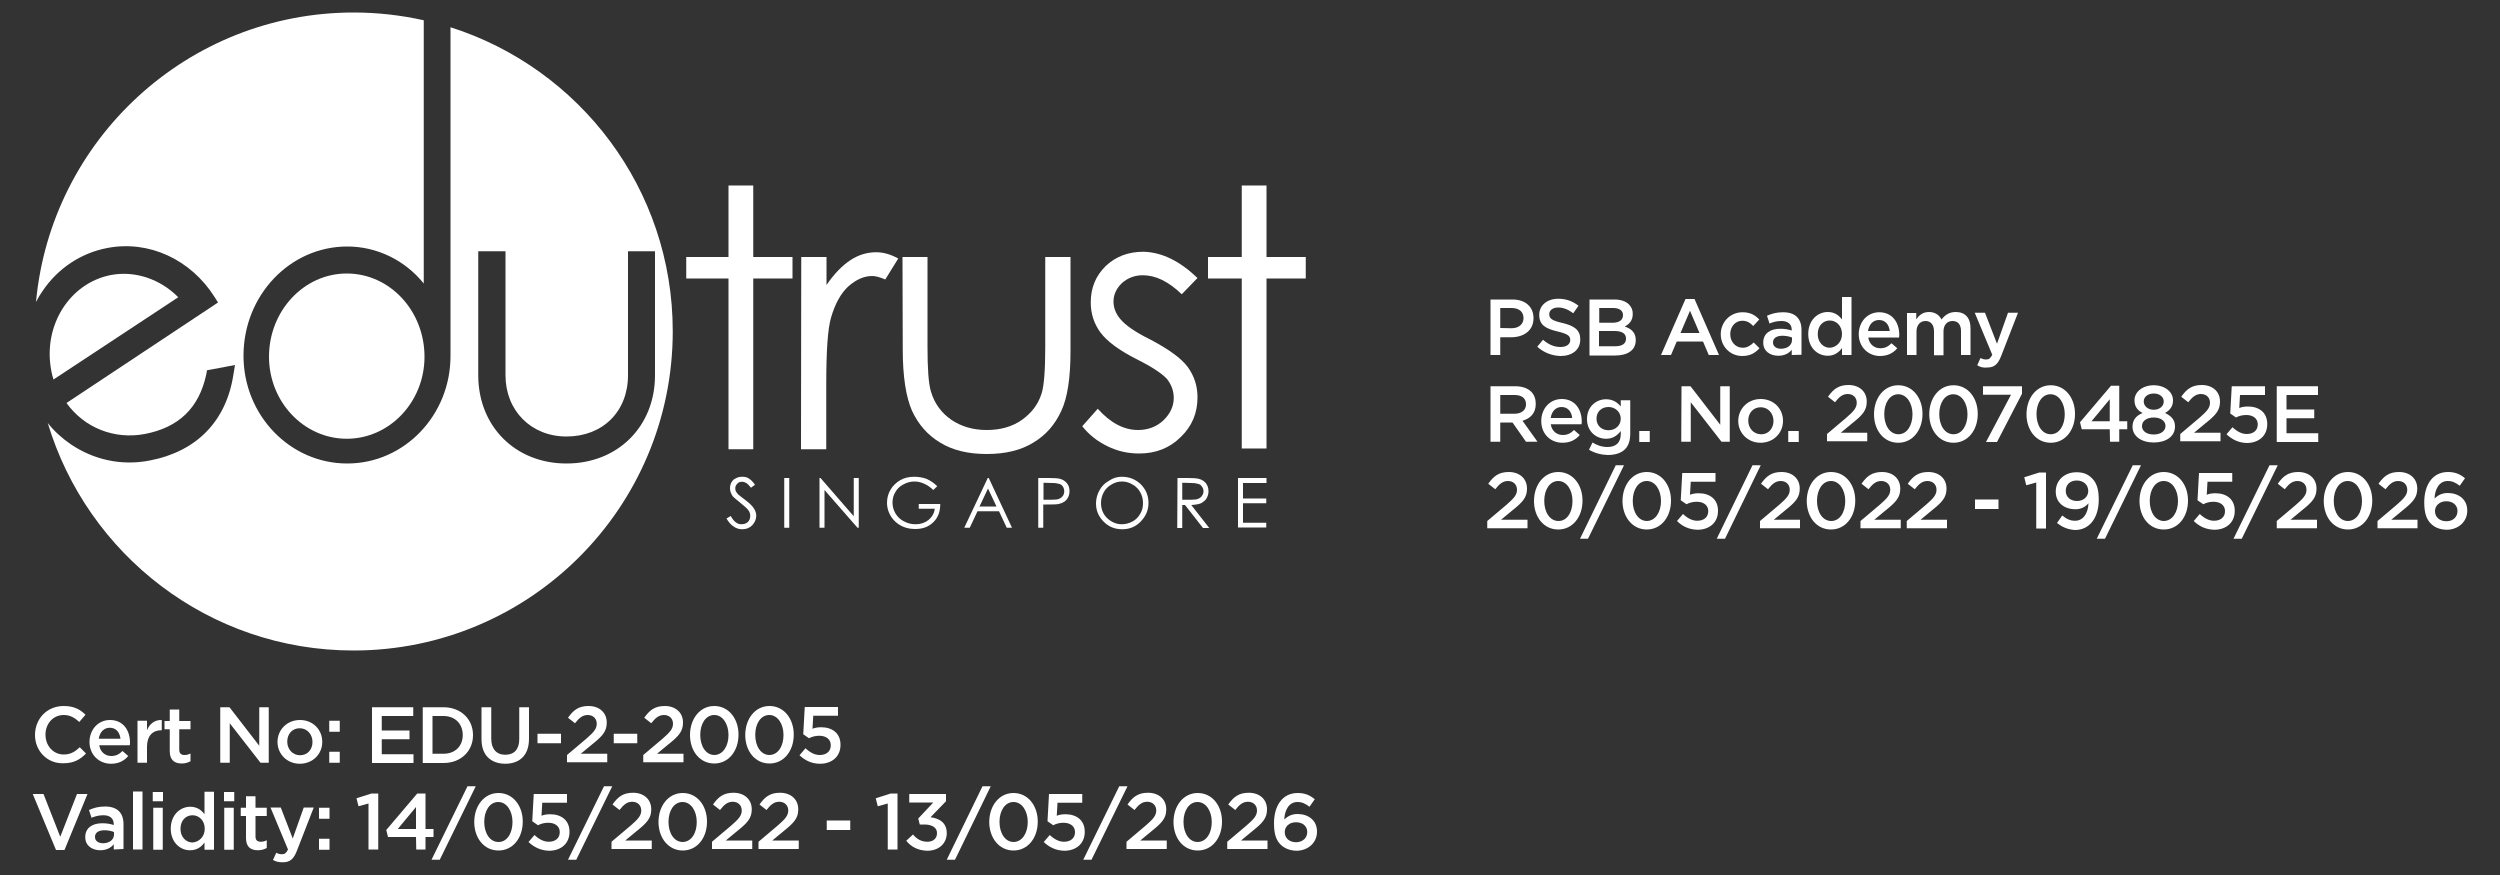 <?xml version="1.0" encoding="utf-8"?>
<!-- Generator: Adobe Illustrator 26.2.1, SVG Export Plug-In . SVG Version: 6.00 Build 0)  -->
<svg version="1.1" id="Layer_1" xmlns="http://www.w3.org/2000/svg" xmlns:xlink="http://www.w3.org/1999/xlink" x="0px" y="0px"
	 viewBox="0 0 1000 350" style="enable-background:new 0 0 1000 350;" xml:space="preserve">
<rect x="0" y="0" width="1000" height="350" fill="#333333" stroke="none"/>
<style type="text/css">
	.st0{fill:#FFFFFF;}
</style>
<g id="Editable_00000104667133349592892630000008837209354001739189_">
	<g>
		<g>
			<g>
				<g>
					<path class="st0" d="M291.4,74.2h9.9v28.6H317v8.6h-15.7v68.3h-9.9v-68.3h-16.9v-8.6h16.9L291.4,74.2L291.4,74.2z"/>
				</g>
				<g>
					<path class="st0" d="M320.5,102.8h10.1V114c3-4.4,6.2-7.7,9.5-9.9c3.3-2.2,6.8-3.2,10.4-3.2c2.8,0,5.7,0.8,8.8,2.5l-5.2,8.4
						c-2.1-0.9-3.8-1.4-5.2-1.4c-3.3,0-6.4,1.4-9.5,4.1c-3,2.7-5.4,7-7,12.6c-1.3,4.4-1.9,13.3-1.9,26.6v26h-10.1L320.5,102.8
						L320.5,102.8z"/>
				</g>
				<g>
					<path class="st0" d="M361,102.8h10v35.9c0,8.7,0.4,14.8,1.4,18c1.4,4.7,4.1,8.4,8.1,11.2c4,2.7,8.7,4.1,14.2,4.1
						c5.5,0,10.1-1.3,14-4c3.8-2.7,6.5-6.1,7.9-10.5c1-3,1.5-9.3,1.5-18.8v-35.9h10.1v37.7c0,10.6-1.2,18.6-3.7,23.9
						c-2.5,5.4-6.1,9.6-11.1,12.6c-5,3.1-11.2,4.6-18.7,4.6c-7.5,0-13.7-1.5-18.7-4.6c-5-3-8.7-7.3-11.2-12.7
						c-2.4-5.5-3.7-13.6-3.7-24.5L361,102.8L361,102.8z"/>
				</g>
				<g>
					<path class="st0" d="M479,111.2l-6.3,6.5c-5.3-5.1-10.4-7.6-15.6-7.6c-3.1,0-5.9,1-8.3,3.1c-2.2,2.1-3.4,4.6-3.4,7.4
						c0,2.5,0.9,4.9,2.8,7.1c1.9,2.3,5.8,5.1,11.9,8.1c7.4,3.9,12.4,7.5,15,11c2.6,3.6,3.9,7.6,3.9,12.1c0,6.3-2.2,11.6-6.7,15.9
						c-4.4,4.4-10,6.6-16.6,6.6c-4.5,0-8.6-0.9-12.7-2.9c-4.1-2-7.4-4.6-10.1-8l6.2-7c5.1,5.7,10.5,8.5,16.1,8.5
						c4,0,7.4-1.3,10.1-3.8c2.7-2.6,4.2-5.6,4.2-9c0-2.8-0.9-5.3-2.7-7.6c-1.9-2.1-6-4.9-12.5-8.1c-7-3.6-11.6-7.1-14.2-10.6
						c-2.5-3.5-3.8-7.4-3.8-11.9c0-5.9,2-10.7,6-14.6c4-3.8,9-5.7,15.1-5.7C464.7,100.9,471.8,104.3,479,111.2z"/>
				</g>
				<g>
					<path class="st0" d="M496.7,74.2h9.9v28.6l15.7,0v8.6h-15.7v68h-9.9v-68h-13.5v-8.6h13.5V74.2z"/>
				</g>
			</g>
			<path class="st0" d="M138.9,185.4c-22.9,0-41.5-19.3-41.5-43.1c0-24.2,18.6-43.7,41.5-43.7c11.9,0,23.1,5.5,30.6,14.8V8.1
				c-9-2-18.4-3.1-28-3.1C75,5,20.4,55.9,14.4,120.8c0.8-1.6,1.7-3.1,2.7-4.5c6.1-9,15.3-15.1,25.8-17.1c16.6-3.2,33.4,4.5,43,19.7
				l1.3,2.1l-2.1,1.4l-58.5,38.8c7.1,9.9,19.1,14.7,31.3,12.4c13.6-2.6,21.7-10.4,24.6-23.8l0.3-1.7l1.7-0.3l5.8-1.1l3.7-0.7
				l-0.6,3.6c-2.8,18.8-14.7,31-33.5,34.6c-11.1,2.2-22.3-0.2-31.6-6.5c-3.5-2.4-6.6-5.2-9.2-8.5c15.8,52.6,64.5,91,122.3,91
				c70.5,0,127.7-57.1,127.7-127.7c0-57-37.3-105.2-88.9-121.6v131.3C180.3,166.1,161.7,185.4,138.9,185.4z M191.3,103.1v-2.6h2.7
				h5.6h2.6v2.6v47c0,14.2,10.3,24.5,24.4,24.5c14.5,0,24.6-10,24.6-24.5v-47v-2.6h2.6h5.6h2.6v2.6v47c0,20.5-14.9,35.3-35.4,35.3
				c-20.5,0-35.3-14.9-35.3-35.3L191.3,103.1L191.3,103.1z"/>
			<path class="st0" d="M44.4,110c-16.6,3.2-27.3,20.3-23.9,38.2c0.2,1.2,0.5,2.4,0.9,3.6l49.9-32.9C64.1,111.6,54,108.2,44.4,110z"
				/>
			<path class="st0" d="M138.7,109.4c-17.1,0-31.1,14.9-31.1,33.3c0,18.1,14,32.8,31.1,32.8c17.1,0,31.1-14.7,31.1-32.8
				C169.8,124.3,155.9,109.4,138.7,109.4z"/>
		</g>
		<g>
			<g>
				<path class="st0" d="M290.6,207.4l1.7-1c1.2,2.2,2.6,3.3,4.2,3.3c0.6,0,1.3-0.1,1.9-0.4c0.6-0.3,1.1-0.8,1.3-1.3
					c0.3-0.5,0.4-1.1,0.4-1.7c0-0.7-0.2-1.3-0.6-2c-0.6-0.9-1.8-1.9-3.4-3.2c-1.6-1.3-2.7-2.2-3.1-2.7c-0.6-1-1-1.9-1-3.1
					c0-0.9,0.2-1.7,0.6-2.4c0.4-0.7,1-1.3,1.8-1.6c0.7-0.4,1.5-0.6,2.4-0.6c0.9,0,1.8,0.1,2.6,0.6c0.8,0.5,1.7,1.3,2.6,2.6l-1.6,1.2
					c-0.8-1-1.4-1.6-1.9-1.9c-0.5-0.3-1.1-0.5-1.7-0.5c-0.8,0-1.4,0.2-1.9,0.8c-0.5,0.5-0.8,1.1-0.8,1.8c0,0.5,0.1,0.9,0.3,1.3
					c0.2,0.4,0.5,0.8,1,1.3c0.3,0.2,1.1,0.9,2.6,2c1.7,1.3,2.9,2.4,3.5,3.4c0.7,1,1,2,1,3c0,1.4-0.6,2.7-1.6,3.8
					c-1.1,1.1-2.4,1.6-4,1.6c-1.2,0-2.3-0.3-3.3-1C292.4,210,291.5,208.9,290.6,207.4z"/>
				<path class="st0" d="M313.7,191.2h2v19.9h-2V191.2z"/>
				<path class="st0" d="M327.8,211.1v-19.9h0.4l13.3,15.3v-15.3h2v19.9H343L329.8,196v15.1L327.8,211.1L327.8,211.1z"/>
				<path class="st0" d="M374.9,194.5l-1.6,1.5c-1.1-1.1-2.3-1.9-3.6-2.5c-1.3-0.6-2.6-0.9-3.9-0.9c-1.6,0-3.1,0.4-4.5,1.2
					c-1.4,0.7-2.5,1.8-3.2,3.1c-0.8,1.3-1.1,2.7-1.1,4.2c0,1.5,0.4,2.9,1.2,4.3c0.8,1.3,1.9,2.4,3.3,3.1c1.5,0.8,3,1.2,4.7,1.2
					c2.1,0,3.8-0.6,5.2-1.7c1.4-1.2,2.3-2.7,2.5-4.5h-6.4v-1.9h8.6c0,3.1-0.9,5.5-2.8,7.3c-1.8,1.8-4.2,2.7-7.2,2.7
					c-3.7,0-6.6-1.3-8.8-3.8c-1.6-1.9-2.5-4.2-2.5-6.7c0-1.9,0.5-3.7,1.4-5.2c0.9-1.6,2.3-2.9,4-3.9c1.6-0.9,3.5-1.3,5.5-1.3
					c1.7,0,3.3,0.3,4.8,0.8C372.1,192.2,373.5,193.1,374.9,194.5z"/>
				<path class="st0" d="M395.5,191.2l9.3,19.9h-2.1l-3.1-6.6h-8.6l-3.1,6.6h-2.2l9.4-19.9H395.5z M395.2,195.4l-3.4,7.2h6.8
					L395.2,195.4z"/>
				<path class="st0" d="M415.4,191.2h3.9c2.3,0,3.8,0.1,4.6,0.3c1.2,0.3,2.1,0.9,2.8,1.7c0.8,0.9,1.1,2,1.1,3.3
					c0,1.3-0.4,2.4-1.1,3.3c-0.7,0.8-1.6,1.4-2.9,1.7c-0.9,0.3-2.6,0.3-5.1,0.3h-1.4v9.3h-2V191.2z M417.4,193.1v6.8l3.3,0
					c1.4,0,2.4-0.1,3-0.4c0.7-0.3,1.1-0.7,1.5-1.2c0.3-0.5,0.5-1.2,0.5-1.8c0-0.6-0.2-1.3-0.5-1.8c-0.4-0.6-0.9-1-1.4-1.1
					c-0.6-0.2-1.5-0.4-2.9-0.4L417.4,193.1L417.4,193.1z"/>
				<path class="st0" d="M448.7,190.7c3,0,5.5,1,7.6,3c2,2,3.1,4.5,3.1,7.5c0,2.9-1.1,5.3-3.1,7.4c-2,2.1-4.5,3.1-7.4,3.1
					c-3,0-5.4-1-7.4-3c-2.1-2.1-3.1-4.5-3.1-7.3c0-1.9,0.5-3.7,1.4-5.3c0.9-1.6,2.1-2.9,3.8-3.8
					C445.2,191.2,446.9,190.7,448.7,190.7z M448.8,192.6c-1.5,0-2.9,0.4-4.2,1.2c-1.3,0.7-2.4,1.8-3.1,3.1c-0.7,1.3-1.1,2.7-1.1,4.3
					c0,2.4,0.8,4.4,2.4,6c1.7,1.6,3.7,2.5,5.9,2.5c1.5,0,3-0.4,4.3-1.1c1.3-0.7,2.3-1.7,3.1-3.1c0.8-1.3,1.1-2.7,1.1-4.3
					c0-1.6-0.4-3.1-1.1-4.3c-0.7-1.3-1.8-2.4-3.1-3.1C451.7,193,450.3,192.6,448.8,192.6z"/>
				<path class="st0" d="M471,191.2h3.9c2.2,0,3.7,0.1,4.5,0.3c1.2,0.3,2.1,0.8,2.9,1.7c0.7,0.9,1.1,2,1.1,3.3c0,1.1-0.3,2-0.8,2.9
					c-0.5,0.8-1.3,1.4-2.2,1.9c-0.9,0.4-2.3,0.6-3.9,0.7l7.2,9.2h-2.5l-7.2-9.2h-1.1v9.2h-2L471,191.2L471,191.2z M472.9,193.1v6.8
					l3.5,0c1.3,0,2.3-0.1,2.9-0.4c0.7-0.3,1.2-0.7,1.5-1.2c0.4-0.5,0.6-1.2,0.6-1.8c0-0.7-0.2-1.3-0.6-1.8c-0.4-0.6-0.8-1-1.4-1.1
					c-0.6-0.2-1.5-0.4-2.9-0.4L472.9,193.1L472.9,193.1z"/>
				<path class="st0" d="M495.2,191.2h11.4v2h-9.4v6.2h9.3v1.9h-9.3v7.8h9.3v1.9h-11.3L495.2,191.2L495.2,191.2z"/>
			</g>
		</g>
	</g>
	<g>
		<path class="st0" d="M14,294L14,294c0-6.4,4.7-11.6,11.5-11.6c4.1,0,6.6,1.4,8.7,3.5l-2.5,2.9c-1.8-1.7-3.7-2.8-6.2-2.8
			c-4.3,0-7.3,3.5-7.3,7.8v0.1c0,4.4,3.1,7.9,7.3,7.9c2.7,0,4.5-1.1,6.4-2.9l2.5,2.5c-2.3,2.4-4.9,3.9-9,3.9
			C18.9,305.5,14,300.4,14,294z"/>
		<path class="st0" d="M35.8,296.8L35.8,296.8c0-4.9,3.4-8.8,8.2-8.8c5.3,0,8,4.2,8,9c0,0.3,0,0.7-0.1,1.1H39.7
			c0.4,2.7,2.4,4.3,4.8,4.3c1.9,0,3.2-0.7,4.5-2l2.3,2c-1.6,1.9-3.8,3.1-6.9,3.1C39.6,305.5,35.8,301.9,35.8,296.8z M48.2,295.5
			c-0.3-2.5-1.7-4.4-4.3-4.4c-2.4,0-4,1.8-4.4,4.4H48.2z"/>
		<path class="st0" d="M55,288.3h3.8v3.8c1-2.5,3-4.2,5.9-4.1v4.1h-0.2c-3.4,0-5.7,2.2-5.7,6.6v6.4H55C55,305.1,55,288.3,55,288.3z"
			/>
		<path class="st0" d="M67.9,300.5v-8.8h-2.1v-3.3h2.1v-4.6h3.8v4.6h4.5v3.3h-4.5v8.2c0,1.5,0.8,2.1,2.1,2.1c0.9,0,1.6-0.2,2.4-0.6
			v3.1c-1,0.5-2,0.9-3.5,0.9C69.9,305.4,67.9,304.1,67.9,300.5z"/>
		<path class="st0" d="M88.2,282.9h3.6l11.9,15.4v-15.4h3.8v22.2h-3.3l-12.3-15.8v15.8h-3.8V282.9z"/>
		<path class="st0" d="M111,296.8L111,296.8c0-4.9,3.8-8.8,9-8.8s8.9,3.9,8.9,8.7v0.1c0,4.8-3.8,8.7-9,8.7
			C114.8,305.5,111,301.6,111,296.8z M125,296.8L125,296.8c0-3-2.1-5.5-5.1-5.5c-3.1,0-5,2.4-5,5.3v0.1c0,2.9,2.1,5.4,5.1,5.4
			C123.1,302.1,125,299.7,125,296.8z"/>
		<path class="st0" d="M131.7,288.3h4.2v4.4h-4.2V288.3z M131.7,300.7h4.2v4.4h-4.2V300.7z"/>
		<path class="st0" d="M148.8,282.9h16.5v3.5h-12.6v5.8h11.1v3.5h-11.1v6h12.7v3.5h-16.6L148.8,282.9L148.8,282.9z"/>
		<path class="st0" d="M169.1,282.9h8.3c7,0,11.8,4.8,11.8,11.1v0.1c0,6.3-4.8,11.1-11.8,11.1h-8.3V282.9z M177.4,301.5
			c4.7,0,7.7-3.1,7.7-7.5V294c0-4.4-3-7.6-7.7-7.6H173v15.1H177.4z"/>
		<path class="st0" d="M192.6,295.7v-12.8h3.9v12.6c0,4.1,2.1,6.4,5.6,6.4c3.5,0,5.6-2.1,5.6-6.2v-12.8h3.9v12.6
			c0,6.6-3.7,10-9.6,10C196.3,305.4,192.6,302.1,192.6,295.7z"/>
		<path class="st0" d="M215,293.5h9.4v3.8H215V293.5z"/>
		<path class="st0" d="M226.8,302l7.7-6.5c3-2.6,4.2-4,4.2-6c0-2.2-1.6-3.5-3.6-3.5s-3.4,1.1-5.1,3.3l-2.8-2.2
			c2.1-3,4.2-4.7,8.2-4.7c4.4,0,7.3,2.7,7.3,6.6v0.1c0,3.5-1.8,5.4-5.8,8.6l-4.6,3.8h10.6v3.4h-16.1L226.8,302L226.8,302z"/>
		<path class="st0" d="M245.5,293.5h9.4v3.8h-9.4V293.5z"/>
		<path class="st0" d="M257.3,302l7.7-6.5c3-2.6,4.2-4,4.2-6c0-2.2-1.6-3.5-3.6-3.5s-3.4,1.1-5.1,3.3l-2.8-2.2
			c2.1-3,4.2-4.7,8.2-4.7c4.4,0,7.3,2.7,7.3,6.6v0.1c0,3.5-1.8,5.4-5.8,8.6l-4.6,3.8h10.6v3.4h-16.1L257.3,302L257.3,302z"/>
		<path class="st0" d="M276,294L276,294c0-6.4,3.9-11.6,9.7-11.6c5.8,0,9.7,5.1,9.7,11.4v0.1c0,6.4-3.9,11.5-9.7,11.5
			S276,300.4,276,294z M291.4,294L291.4,294c0-4.4-2.3-8-5.7-8c-3.4,0-5.6,3.5-5.6,7.9v0.1c0,4.4,2.2,8,5.7,8
			C289.2,301.9,291.4,298.4,291.4,294z"/>
		<path class="st0" d="M298.1,294L298.1,294c0-6.4,3.9-11.6,9.7-11.6c5.8,0,9.7,5.1,9.7,11.4v0.1c0,6.4-3.9,11.5-9.7,11.5
			S298.1,300.4,298.1,294z M313.4,294L313.4,294c0-4.4-2.3-8-5.7-8c-3.4,0-5.6,3.5-5.6,7.9v0.1c0,4.4,2.2,8,5.7,8
			C311.3,301.9,313.4,298.4,313.4,294z"/>
		<path class="st0" d="M319.8,302.1l2.4-2.8c1.8,1.7,3.7,2.7,5.7,2.7c2.7,0,4.4-1.5,4.4-3.8V298c0-2.3-1.9-3.7-4.6-3.7
			c-1.6,0-3,0.4-4.1,1l-2.3-1.6l0.6-10.9h13.3v3.5h-9.9l-0.3,5.2c1-0.4,2-0.6,3.5-0.6c4.3,0,7.7,2.3,7.7,7v0.1
			c0,4.5-3.3,7.5-8.2,7.5C324.6,305.5,321.9,304.1,319.8,302.1z"/>
		<path class="st0" d="M13.1,317.6h4.3l6.7,17.1l6.7-17.1H35L25.8,340h-3.4L13.1,317.6z"/>
		<path class="st0" d="M45.5,339.8v-2.1c-1.1,1.4-2.9,2.4-5.4,2.4c-3.2,0-6-1.8-6-5.2v-0.1c0-3.7,2.9-5.5,6.8-5.5
			c2,0,3.3,0.3,4.6,0.7v-0.3c0-2.3-1.5-3.6-4.1-3.6c-1.9,0-3.3,0.4-4.8,1l-1-3.1c1.8-0.8,3.7-1.4,6.4-1.4c5,0,7.4,2.6,7.4,7.1v9.9
			L45.5,339.8L45.5,339.8z M45.6,332.8c-1-0.4-2.4-0.7-3.8-0.7c-2.4,0-3.8,1-3.8,2.6v0.1c0,1.6,1.4,2.5,3.2,2.5
			c2.5,0,4.4-1.4,4.4-3.5C45.6,333.8,45.6,332.8,45.6,332.8z"/>
		<path class="st0" d="M53.1,316.6H57v23.2h-3.8V316.6z"/>
		<path class="st0" d="M61.1,316.8h4.1v3.7h-4.1C61.1,320.5,61.1,316.8,61.1,316.8z M61.3,323.1h3.8v16.8h-3.8V323.1z"/>
		<path class="st0" d="M68.3,331.5L68.3,331.5c0-5.6,3.8-8.8,7.8-8.8c2.8,0,4.5,1.4,5.7,3v-9h3.8v23.2h-3.8V337
			c-1.2,1.7-3,3.1-5.7,3.1C72.2,340.2,68.3,337,68.3,331.5z M81.9,331.5L81.9,331.5c0-3.3-2.3-5.4-4.9-5.4c-2.6,0-4.8,2-4.8,5.4v0.1
			c0,3.2,2.2,5.4,4.8,5.4C79.6,336.8,81.9,334.7,81.9,331.5z"/>
		<path class="st0" d="M89.6,316.8h4.1v3.7h-4.1V316.8z M89.7,323.1h3.8v16.8h-3.8V323.1z"/>
		<path class="st0" d="M98.4,335.2v-8.8h-2.1v-3.3h2.1v-4.6h3.8v4.6h4.5v3.3h-4.5v8.2c0,1.5,0.8,2.1,2.1,2.1c0.9,0,1.6-0.2,2.4-0.6
			v3.1c-1,0.5-2,0.9-3.5,0.9C100.4,340.1,98.4,338.9,98.4,335.2z"/>
		<path class="st0" d="M109.2,344l1.3-2.9c0.7,0.4,1.5,0.6,2.3,0.6c1.1,0,1.7-0.5,2.4-1.9l-7-16.8h4.1l4.8,12.4l4.4-12.4h4
			l-6.7,17.2c-1.3,3.4-2.8,4.7-5.5,4.7C111.5,345,110.3,344.6,109.2,344z"/>
		<path class="st0" d="M127.6,323.1h4.2v4.4h-4.2V323.1z M127.6,335.5h4.2v4.4h-4.2V335.5z"/>
		<path class="st0" d="M147.4,321.4l-4,1.1l-0.8-3.2l6-1.9h2.7v22.4h-3.9V321.4z"/>
		<path class="st0" d="M166.4,334.8h-11.2l-0.7-2.8l12.4-14.6h3.3v14.2h3.2v3.2h-3.2v5h-3.7L166.4,334.8L166.4,334.8z M166.4,331.6
			v-8.8l-7.3,8.8H166.4z"/>
		<path class="st0" d="M187,314.5h3.3l-14.4,29.4h-3.3L187,314.5z"/>
		<path class="st0" d="M189.7,328.8L189.7,328.8c0-6.4,3.9-11.6,9.7-11.6c5.8,0,9.7,5.1,9.7,11.4v0.1c0,6.4-3.9,11.5-9.7,11.5
			C193.5,340.2,189.7,335.1,189.7,328.8z M205,328.8L205,328.8c0-4.4-2.3-8-5.7-8c-3.4,0-5.6,3.5-5.6,7.9v0.1c0,4.4,2.2,8,5.7,8
			S205,333.2,205,328.8z"/>
		<path class="st0" d="M211.4,336.8l2.4-2.8c1.8,1.7,3.7,2.7,5.7,2.7c2.7,0,4.4-1.5,4.4-3.8v-0.1c0-2.3-1.9-3.7-4.6-3.7
			c-1.6,0-3,0.4-4.1,1l-2.3-1.6l0.6-10.9h13.3v3.5h-9.9l-0.3,5.2c1-0.4,2-0.6,3.5-0.6c4.3,0,7.7,2.3,7.7,7v0.1
			c0,4.5-3.3,7.5-8.2,7.5C216.2,340.2,213.5,338.8,211.4,336.8z"/>
		<path class="st0" d="M241.6,314.5h3.3l-14.4,29.4h-3.3L241.6,314.5z"/>
		<path class="st0" d="M244.6,336.7l7.7-6.5c3-2.6,4.2-4,4.2-6c0-2.2-1.6-3.5-3.6-3.5s-3.4,1.1-5.1,3.3l-2.8-2.2
			c2.1-3,4.2-4.7,8.2-4.7c4.4,0,7.3,2.7,7.3,6.6v0.1c0,3.5-1.8,5.4-5.8,8.6l-4.6,3.8h10.6v3.4h-16.1L244.6,336.7L244.6,336.7z"/>
		<path class="st0" d="M263.4,328.8L263.4,328.8c0-6.4,3.9-11.6,9.7-11.6c5.8,0,9.7,5.1,9.7,11.4v0.1c0,6.4-3.9,11.5-9.7,11.5
			S263.4,335.1,263.4,328.8z M278.7,328.8L278.7,328.8c0-4.4-2.3-8-5.7-8c-3.4,0-5.6,3.5-5.6,7.9v0.1c0,4.4,2.2,8,5.7,8
			C276.6,336.7,278.7,333.2,278.7,328.8z"/>
		<path class="st0" d="M284.8,336.7l7.7-6.5c3-2.6,4.2-4,4.2-6c0-2.2-1.6-3.5-3.6-3.5s-3.4,1.1-5.1,3.3l-2.8-2.2
			c2.1-3,4.2-4.7,8.2-4.7c4.4,0,7.3,2.7,7.3,6.6v0.1c0,3.5-1.8,5.4-5.8,8.6l-4.6,3.8h10.6v3.4h-16.1L284.8,336.7L284.8,336.7z"/>
		<path class="st0" d="M303.4,336.7l7.7-6.5c3-2.6,4.2-4,4.2-6c0-2.2-1.6-3.5-3.6-3.5s-3.4,1.1-5.1,3.3l-2.8-2.2
			c2.1-3,4.2-4.7,8.2-4.7c4.4,0,7.3,2.7,7.3,6.6v0.1c0,3.5-1.8,5.4-5.8,8.6l-4.6,3.8h10.6v3.4h-16.1L303.4,336.7L303.4,336.7z"/>
		<path class="st0" d="M330.7,328.2h9.4v3.8h-9.4V328.2z"/>
		<path class="st0" d="M355.1,321.4l-4,1.1l-0.8-3.2l6-1.9h2.7v22.4h-3.9V321.4z"/>
		<path class="st0" d="M362.5,336.3l2.7-2.5c1.6,1.9,3.4,2.9,5.8,2.9c2.2,0,3.8-1.3,3.8-3.4v-0.1c0-2.2-2-3.4-5.1-3.4h-1.8l-0.6-2.4
			l6-6.4h-9.6v-3.4h14.7v2.9l-6.2,6.4c3.4,0.4,6.5,2.1,6.5,6.3v0.1c0,4.1-3.2,7-7.8,7C367.1,340.2,364.3,338.6,362.5,336.3z"/>
		<path class="st0" d="M393,314.5h3.3L382,343.9h-3.3L393,314.5z"/>
		<path class="st0" d="M395.7,328.8L395.7,328.8c0-6.4,3.9-11.6,9.7-11.6c5.8,0,9.7,5.1,9.7,11.4v0.1c0,6.4-3.9,11.5-9.7,11.5
			S395.7,335.1,395.7,328.8z M411.1,328.8L411.1,328.8c0-4.4-2.3-8-5.7-8c-3.4,0-5.6,3.5-5.6,7.9v0.1c0,4.4,2.2,8,5.7,8
			C408.9,336.7,411.1,333.2,411.1,328.8z"/>
		<path class="st0" d="M417.5,336.8l2.4-2.8c1.8,1.7,3.7,2.7,5.7,2.7c2.7,0,4.4-1.5,4.4-3.8v-0.1c0-2.3-1.9-3.7-4.6-3.7
			c-1.6,0-3,0.4-4.1,1l-2.3-1.6l0.6-10.9h13.3v3.5H423l-0.3,5.2c1-0.4,2-0.6,3.5-0.6c4.3,0,7.7,2.3,7.7,7v0.1c0,4.5-3.3,7.5-8.2,7.5
			C422.2,340.2,419.6,338.8,417.5,336.8z"/>
		<path class="st0" d="M447.7,314.5h3.3l-14.4,29.4h-3.3L447.7,314.5z"/>
		<path class="st0" d="M450.6,336.7l7.7-6.5c3-2.6,4.2-4,4.2-6c0-2.2-1.6-3.5-3.6-3.5s-3.4,1.1-5.1,3.3l-2.8-2.2
			c2.1-3,4.2-4.7,8.2-4.7c4.4,0,7.3,2.7,7.3,6.6v0.1c0,3.5-1.8,5.4-5.8,8.6l-4.6,3.8h10.6v3.4h-16.1L450.6,336.7L450.6,336.7z"/>
		<path class="st0" d="M469.4,328.8L469.4,328.8c0-6.4,3.9-11.6,9.7-11.6c5.8,0,9.7,5.1,9.7,11.4v0.1c0,6.4-3.9,11.5-9.7,11.5
			C473.2,340.2,469.4,335.1,469.4,328.8z M484.7,328.8L484.7,328.8c0-4.4-2.3-8-5.7-8c-3.4,0-5.6,3.5-5.6,7.9v0.1c0,4.4,2.2,8,5.7,8
			C482.6,336.7,484.7,333.2,484.7,328.8z"/>
		<path class="st0" d="M490.9,336.7l7.7-6.5c3-2.6,4.2-4,4.2-6c0-2.2-1.6-3.5-3.6-3.5s-3.4,1.1-5.1,3.3l-2.8-2.2
			c2.1-3,4.2-4.7,8.2-4.7c4.4,0,7.3,2.7,7.3,6.6v0.1c0,3.5-1.8,5.4-5.8,8.6l-4.6,3.8h10.6v3.4h-16.1V336.7z"/>
		<path class="st0" d="M512.3,337.9c-1.7-1.7-2.7-4-2.7-8.5v-0.1c0-6.8,3.2-12.1,9.5-12.1c2.9,0,4.9,0.9,6.8,2.5l-2.1,3
			c-1.6-1.2-2.9-1.9-4.8-1.9c-3.3,0-5.1,3-5.3,7c1.2-1.1,2.7-2.2,5.3-2.2c4.3,0,7.8,2.5,7.8,7v0.1c0,4.4-3.6,7.6-8.3,7.6
			C515.8,340.2,513.8,339.3,512.3,337.9z M522.9,332.8L522.9,332.8c0-2.3-1.8-3.9-4.5-3.9c-2.8,0-4.5,1.8-4.5,3.9v0.1
			c0,2.3,1.8,4,4.6,4C521.2,336.8,522.9,335.1,522.9,332.8z"/>
	</g>
	<g>
		<path class="st0" d="M596.2,119.8h8.8c5.2,0,8.4,3,8.4,7.4v0.1c0,5-4,7.6-8.9,7.6h-4.4v7.1h-3.9L596.2,119.8L596.2,119.8z
			 M604.6,131.3c3,0,4.8-1.7,4.8-4v-0.1c0-2.6-1.9-4-4.8-4h-4.5v8L604.6,131.3L604.6,131.3z"/>
		<path class="st0" d="M614.9,138.7l2.3-2.8c2.1,1.8,4.3,2.9,7,2.9c2.4,0,3.9-1.1,3.9-2.8V136c0-1.6-0.9-2.4-5-3.4
			c-4.7-1.1-7.4-2.5-7.4-6.6v-0.1c0-3.8,3.2-6.4,7.6-6.4c3.2,0,5.8,1,8.1,2.8l-2.1,3c-2-1.5-4-2.3-6-2.3c-2.3,0-3.6,1.2-3.6,2.6v0.1
			c0,1.7,1,2.5,5.3,3.5c4.7,1.1,7.1,2.8,7.1,6.5v0.1c0,4.2-3.3,6.6-7.9,6.6C620.8,142.3,617.6,141.1,614.9,138.7z"/>
		<path class="st0" d="M635.8,119.8h10c2.5,0,4.5,0.7,5.8,2c1,1,1.5,2.2,1.5,3.7v0.1c0,2.7-1.5,4.1-3.2,5c2.6,0.9,4.4,2.4,4.4,5.4
			v0.1c0,4-3.3,6.1-8.2,6.1h-10.3V119.8z M645,129.1c2.5,0,4.2-1,4.2-3V126c0-1.7-1.4-2.8-3.9-2.8h-5.6v5.9L645,129.1L645,129.1z
			 M646.1,138.5c2.7,0,4.3-1,4.3-3v-0.1c0-1.9-1.5-3-4.6-3h-6.2v6.1H646.1z"/>
		<path class="st0" d="M674.2,119.6h3.6l9.8,22.4h-4.1l-2.3-5.4h-10.5l-2.3,5.4h-4L674.2,119.6z M679.8,133.2l-3.8-8.9l-3.8,8.9
			H679.8z"/>
		<path class="st0" d="M688.3,133.7L688.3,133.7c0-4.8,3.7-8.8,8.7-8.8c3.2,0,5.1,1.2,6.7,2.9l-2.4,2.6c-1.2-1.2-2.4-2.1-4.4-2.1
			c-2.8,0-4.8,2.4-4.8,5.3v0.1c0,3,2.1,5.4,5,5.4c1.8,0,3.1-0.9,4.4-2.1l2.3,2.3c-1.7,1.8-3.6,3.1-6.9,3.1
			C692,142.4,688.3,138.5,688.3,133.7z"/>
		<path class="st0" d="M716.7,142v-2.1c-1.1,1.4-2.9,2.4-5.4,2.4c-3.2,0-6-1.8-6-5.2v-0.1c0-3.7,2.9-5.5,6.8-5.5
			c2,0,3.3,0.3,4.6,0.7V132c0-2.3-1.5-3.6-4.1-3.6c-1.9,0-3.3,0.4-4.8,1l-1-3.1c1.8-0.8,3.7-1.4,6.4-1.4c5,0,7.4,2.6,7.4,7.1v9.9
			L716.7,142L716.7,142z M716.8,135c-1-0.4-2.4-0.7-3.8-0.7c-2.4,0-3.8,1-3.8,2.6v0.1c0,1.6,1.4,2.5,3.2,2.5c2.5,0,4.4-1.4,4.4-3.5
			L716.8,135L716.8,135z"/>
		<path class="st0" d="M723.3,133.6L723.3,133.6c0-5.6,3.8-8.8,7.8-8.8c2.8,0,4.5,1.4,5.7,3v-9h3.8V142h-3.8v-2.8
			c-1.2,1.7-3,3.1-5.7,3.1C727.1,142.3,723.3,139.2,723.3,133.6z M736.8,133.6L736.8,133.6c0-3.3-2.3-5.4-4.9-5.4
			c-2.6,0-4.8,2-4.8,5.4v0.1c0,3.2,2.2,5.4,4.8,5.4C734.5,139,736.8,136.8,736.8,133.6z"/>
		<path class="st0" d="M743.5,133.7L743.5,133.7c0-4.9,3.4-8.8,8.2-8.8c5.3,0,8,4.2,8,9c0,0.3,0,0.7-0.1,1.1h-12.3
			c0.4,2.7,2.4,4.3,4.8,4.3c1.9,0,3.2-0.7,4.5-2l2.3,2c-1.6,1.9-3.8,3.1-6.9,3.1C747.3,142.4,743.5,138.8,743.5,133.7z M755.9,132.4
			c-0.3-2.5-1.7-4.4-4.3-4.4c-2.4,0-4,1.8-4.4,4.4H755.9z"/>
		<path class="st0" d="M762.7,125.2h3.8v2.5c1.1-1.5,2.5-2.9,5.1-2.9c2.4,0,4.1,1.2,5,3c1.4-1.8,3.1-3,5.7-3c3.7,0,5.9,2.3,5.9,6.4
			V142h-3.8v-9.5c0-2.7-1.2-4.1-3.4-4.1c-2.1,0-3.6,1.5-3.6,4.2v9.5h-3.8v-9.6c0-2.6-1.3-4.1-3.4-4.1c-2.1,0-3.6,1.6-3.6,4.2v9.4
			h-3.8V125.2z"/>
		<path class="st0" d="M790.9,146.1l1.3-2.9c0.7,0.4,1.5,0.6,2.3,0.6c1.1,0,1.7-0.5,2.4-1.9l-7-16.8h4.1l4.8,12.4l4.4-12.4h4
			l-6.7,17.2c-1.3,3.4-2.8,4.7-5.5,4.7C793.2,147.2,792,146.8,790.9,146.1z"/>
		<path class="st0" d="M596.2,154.5h9.9c2.8,0,5,0.8,6.4,2.2c1.2,1.2,1.8,2.9,1.8,4.8v0.1c0,3.7-2.2,5.8-5.3,6.7l6,8.4h-4.6L605,169
			h-4.9v7.7h-3.9L596.2,154.5L596.2,154.5z M605.8,165.5c2.8,0,4.6-1.5,4.6-3.7v-0.1c0-2.4-1.7-3.7-4.6-3.7h-5.7v7.5L605.8,165.5
			L605.8,165.5z"/>
		<path class="st0" d="M616.5,168.4L616.5,168.4c0-4.9,3.4-8.8,8.2-8.8c5.3,0,8,4.2,8,9c0,0.3,0,0.7-0.1,1.1h-12.3
			c0.4,2.7,2.4,4.3,4.8,4.3c1.9,0,3.2-0.7,4.5-2l2.3,2c-1.6,1.9-3.8,3.1-6.9,3.1C620.2,177.1,616.5,173.6,616.5,168.4z M628.9,167.2
			c-0.3-2.5-1.7-4.4-4.3-4.4c-2.3,0-4,1.8-4.3,4.4H628.9z"/>
		<path class="st0" d="M635.6,179.9l1.4-2.9c1.8,1.1,3.7,1.8,6,1.8c3.4,0,5.3-1.8,5.3-5.1v-1.3c-1.4,1.8-3.1,3.1-5.9,3.1
			c-3.9,0-7.6-2.9-7.6-7.8v-0.1c0-5,3.7-7.9,7.6-7.9c2.8,0,4.6,1.3,5.9,2.9v-2.5h3.8v13.3c0,2.8-0.7,4.9-2.1,6.3
			c-1.5,1.5-3.9,2.3-6.9,2.3C640.3,181.9,637.8,181.2,635.6,179.9z M648.3,167.5L648.3,167.5c0-2.8-2.3-4.7-4.9-4.7
			c-2.7,0-4.8,1.8-4.8,4.6v0.1c0,2.8,2.1,4.6,4.8,4.6C646.1,172.1,648.3,170.2,648.3,167.5z"/>
		<path class="st0" d="M655.7,172.4h4.2v4.4h-4.2V172.4z"/>
		<path class="st0" d="M672.6,154.5h3.6l11.9,15.4v-15.4h3.8v22.2h-3.3l-12.3-15.8v15.8h-3.8L672.6,154.5L672.6,154.5z"/>
		<path class="st0" d="M695.3,168.4L695.3,168.4c0-4.9,3.8-8.8,9-8.8s8.9,3.9,8.9,8.7v0.1c0,4.8-3.8,8.7-9,8.7
			C699.1,177.1,695.3,173.2,695.3,168.4z M709.4,168.4L709.4,168.4c0-3-2.1-5.5-5.1-5.5c-3.1,0-5,2.4-5,5.3v0.1
			c0,2.9,2.1,5.4,5.1,5.4C707.4,173.8,709.4,171.3,709.4,168.4z"/>
		<path class="st0" d="M715.3,172.4h4.2v4.4h-4.2V172.4z"/>
		<path class="st0" d="M730.8,173.6l7.7-6.5c3-2.6,4.2-4,4.2-6c0-2.2-1.6-3.5-3.6-3.5s-3.4,1.1-5.1,3.3l-2.8-2.2
			c2.1-3,4.2-4.7,8.2-4.7c4.4,0,7.3,2.7,7.3,6.6v0.1c0,3.5-1.8,5.4-5.8,8.6l-4.6,3.8h10.6v3.4h-16.1L730.8,173.6L730.8,173.6z"/>
		<path class="st0" d="M749.6,165.7L749.6,165.7c0-6.4,3.9-11.6,9.7-11.6c5.8,0,9.7,5.1,9.7,11.4v0.1c0,6.4-3.9,11.5-9.7,11.5
			C753.4,177.1,749.6,172,749.6,165.7z M765,165.7L765,165.7c0-4.4-2.3-8-5.7-8c-3.4,0-5.6,3.5-5.6,7.9v0.1c0,4.4,2.2,8,5.7,8
			S765,170,765,165.7z"/>
		<path class="st0" d="M771.7,165.7L771.7,165.7c0-6.4,3.9-11.6,9.7-11.6c5.8,0,9.7,5.1,9.7,11.4v0.1c0,6.4-3.9,11.5-9.7,11.5
			S771.7,172,771.7,165.7z M787,165.7L787,165.7c0-4.4-2.3-8-5.7-8c-3.4,0-5.6,3.5-5.6,7.9v0.1c0,4.4,2.2,8,5.7,8S787,170,787,165.7
			z"/>
		<path class="st0" d="M804.4,157.9h-11.2v-3.4h15.6v3l-10,19.3h-4.4L804.4,157.9z"/>
		<path class="st0" d="M810.6,165.7L810.6,165.7c0-6.4,3.9-11.6,9.7-11.6c5.8,0,9.7,5.1,9.7,11.4v0.1c0,6.4-3.9,11.5-9.7,11.5
			C814.4,177.1,810.6,172,810.6,165.7z M825.9,165.7L825.9,165.7c0-4.4-2.3-8-5.7-8c-3.4,0-5.6,3.5-5.6,7.9v0.1c0,4.4,2.2,8,5.7,8
			S825.9,170,825.9,165.7z"/>
		<path class="st0" d="M843.9,171.7h-11.2l-0.7-2.8l12.4-14.6h3.3v14.2h3.2v3.2h-3.2v5h-3.7L843.9,171.7L843.9,171.7z M843.9,168.5
			v-8.8l-7.3,8.8H843.9z"/>
		<path class="st0" d="M853,170.7L853,170.7c0-2.8,1.5-4.4,4-5.5c-1.9-1-3.2-2.5-3.2-5v-0.1c0-3.4,3.3-6,7.7-6c4.4,0,7.7,2.6,7.7,6
			v0.1c0,2.5-1.4,4-3.2,5c2.4,1.1,4,2.7,4,5.3v0.1c0,4-3.6,6.4-8.5,6.4C856.6,177,853,174.5,853,170.7z M866.2,170.4L866.2,170.4
			c0-2.1-2-3.4-4.7-3.4s-4.7,1.3-4.7,3.4v0.1c0,1.8,1.7,3.3,4.7,3.3C864.4,173.8,866.2,172.3,866.2,170.4z M865.5,160.6L865.5,160.6
			c0-1.8-1.6-3.2-4-3.2s-4,1.4-4,3.1v0.1c0,1.9,1.7,3.3,4,3.3C863.8,163.9,865.5,162.5,865.5,160.6z"/>
		<path class="st0" d="M872.1,173.6l7.7-6.5c3-2.6,4.2-4,4.2-6c0-2.2-1.6-3.5-3.6-3.5s-3.4,1.1-5.1,3.3l-2.8-2.2
			c2.1-3,4.2-4.7,8.2-4.7c4.4,0,7.3,2.7,7.3,6.6v0.1c0,3.5-1.8,5.4-5.8,8.6l-4.6,3.8h10.6v3.4h-16.1V173.6z"/>
		<path class="st0" d="M890.6,173.7l2.4-2.8c1.8,1.7,3.7,2.7,5.7,2.7c2.7,0,4.4-1.5,4.4-3.8v-0.1c0-2.3-1.9-3.7-4.6-3.7
			c-1.6,0-3,0.4-4.1,1l-2.3-1.6l0.6-10.9H906v3.5H896l-0.3,5.2c1-0.4,2-0.6,3.5-0.6c4.3,0,7.7,2.3,7.7,7v0.1c0,4.5-3.3,7.5-8.2,7.5
			C895.3,177.1,892.7,175.7,890.6,173.7z"/>
		<path class="st0" d="M910.7,154.5h16.5v3.5h-12.6v5.8h11.1v3.5h-11.1v6h12.7v3.5h-16.6V154.5z"/>
		<path class="st0" d="M594.9,208.4l7.7-6.5c3-2.6,4.2-4,4.2-6c0-2.2-1.6-3.5-3.6-3.5s-3.4,1.1-5.1,3.3l-2.8-2.2
			c2.1-3,4.2-4.7,8.2-4.7c4.4,0,7.3,2.7,7.3,6.6v0.1c0,3.5-1.8,5.4-5.8,8.6l-4.6,3.8h10.6v3.4h-16.1L594.9,208.4L594.9,208.4z"/>
		<path class="st0" d="M613.6,200.4L613.6,200.4c0-6.4,3.9-11.6,9.7-11.6c5.8,0,9.7,5.1,9.7,11.4v0.1c0,6.4-3.9,11.5-9.7,11.5
			C617.4,211.8,613.6,206.7,613.6,200.4z M629,200.4L629,200.4c0-4.4-2.3-8-5.7-8c-3.4,0-5.6,3.5-5.6,7.9v0.1c0,4.4,2.2,8,5.7,8
			S629,204.8,629,200.4z"/>
		<path class="st0" d="M646.3,186.1h3.3l-14.4,29.4H632L646.3,186.1z"/>
		<path class="st0" d="M649,200.4L649,200.4c0-6.4,3.9-11.6,9.7-11.6c5.8,0,9.7,5.1,9.7,11.4v0.1c0,6.4-3.9,11.5-9.7,11.5
			C652.9,211.8,649,206.7,649,200.4z M664.4,200.4L664.4,200.4c0-4.4-2.3-8-5.7-8c-3.4,0-5.6,3.5-5.6,7.9v0.1c0,4.4,2.2,8,5.7,8
			C662.2,208.3,664.4,204.8,664.4,200.4z"/>
		<path class="st0" d="M670.8,208.4l2.4-2.8c1.8,1.7,3.7,2.7,5.7,2.7c2.7,0,4.4-1.5,4.4-3.8v-0.1c0-2.3-1.9-3.7-4.6-3.7
			c-1.6,0-3,0.4-4.1,1l-2.3-1.6l0.6-10.9h13.3v3.5h-9.9l-0.3,5.2c1-0.4,2-0.6,3.5-0.6c4.3,0,7.7,2.3,7.7,7v0.1
			c0,4.5-3.3,7.5-8.2,7.5C675.5,211.8,672.9,210.5,670.8,208.4z"/>
		<path class="st0" d="M701,186.1h3.3L690,215.5h-3.3L701,186.1z"/>
		<path class="st0" d="M704,208.4l7.7-6.5c3-2.6,4.2-4,4.2-6c0-2.2-1.6-3.5-3.6-3.5s-3.4,1.1-5.1,3.3l-2.8-2.2
			c2.1-3,4.2-4.7,8.2-4.7c4.4,0,7.3,2.7,7.3,6.6v0.1c0,3.5-1.8,5.4-5.8,8.6l-4.6,3.8H720v3.4H704L704,208.4L704,208.4z"/>
		<path class="st0" d="M722.7,200.4L722.7,200.4c0-6.4,3.9-11.6,9.7-11.6c5.8,0,9.7,5.1,9.7,11.4v0.1c0,6.4-3.9,11.5-9.7,11.5
			C726.5,211.8,722.7,206.7,722.7,200.4z M738.1,200.4L738.1,200.4c0-4.4-2.3-8-5.7-8c-3.4,0-5.6,3.5-5.6,7.9v0.1c0,4.4,2.2,8,5.7,8
			S738.1,204.8,738.1,200.4z"/>
		<path class="st0" d="M744.2,208.4l7.7-6.5c3-2.6,4.2-4,4.2-6c0-2.2-1.6-3.5-3.6-3.5s-3.4,1.1-5.1,3.3l-2.8-2.2
			c2.1-3,4.2-4.7,8.2-4.7c4.4,0,7.3,2.7,7.3,6.6v0.1c0,3.5-1.8,5.4-5.8,8.6l-4.6,3.8h10.6v3.4h-16.1L744.2,208.4L744.2,208.4z"/>
		<path class="st0" d="M762.7,208.4l7.7-6.5c3-2.6,4.2-4,4.2-6c0-2.2-1.6-3.5-3.6-3.5s-3.4,1.1-5.1,3.3l-2.8-2.2
			c2.1-3,4.2-4.7,8.2-4.7c4.4,0,7.3,2.7,7.3,6.6v0.1c0,3.5-1.8,5.4-5.8,8.6l-4.6,3.8h10.6v3.4h-16.1L762.7,208.4L762.7,208.4z"/>
		<path class="st0" d="M790,199.8h9.4v3.8H790V199.8z"/>
		<path class="st0" d="M814.5,193l-4,1.1l-0.8-3.2l6-1.9h2.7v22.4h-3.9L814.5,193L814.5,193z"/>
		<path class="st0" d="M822.8,209.2l2.1-3c1.7,1.4,3.2,2.1,5.1,2.1c3.3,0,5.2-2.9,5.4-7c-1.1,1.3-2.8,2.4-5.2,2.4
			c-4.7,0-7.9-2.8-7.9-7v-0.1c0-4.4,3.4-7.7,8.3-7.7c2.8,0,4.6,0.8,6.2,2.4c1.7,1.7,2.7,4.1,2.7,8.5v0.1c0,7.1-3.6,12.1-9.5,12.1
			C826.9,211.8,824.7,210.7,822.8,209.2z M835.3,196.4L835.3,196.4c0-2.4-1.8-4.2-4.6-4.2c-2.8,0-4.4,1.8-4.4,4.1v0.1
			c0,2.3,1.8,4,4.5,4C833.6,200.4,835.3,198.5,835.3,196.4z"/>
		<path class="st0" d="M853.1,186.1h3.3l-14.4,29.4h-3.3L853.1,186.1z"/>
		<path class="st0" d="M855.8,200.4L855.8,200.4c0-6.4,3.9-11.6,9.7-11.6c5.8,0,9.7,5.1,9.7,11.4v0.1c0,6.4-3.9,11.5-9.7,11.5
			C859.6,211.8,855.8,206.7,855.8,200.4z M871.2,200.4L871.2,200.4c0-4.4-2.3-8-5.7-8c-3.4,0-5.6,3.5-5.6,7.9v0.1c0,4.4,2.2,8,5.7,8
			C869,208.3,871.2,204.8,871.2,200.4z"/>
		<path class="st0" d="M877.5,208.4l2.4-2.8c1.8,1.7,3.7,2.7,5.7,2.7c2.7,0,4.4-1.5,4.4-3.8v-0.1c0-2.3-1.9-3.7-4.6-3.7
			c-1.6,0-3,0.4-4.1,1l-2.3-1.6l0.6-10.9h13.3v3.5H883l-0.3,5.2c1-0.4,2-0.6,3.5-0.6c4.3,0,7.7,2.3,7.7,7v0.1c0,4.5-3.3,7.5-8.2,7.5
			C882.3,211.8,879.6,210.5,877.5,208.4z"/>
		<path class="st0" d="M907.8,186.1h3.3l-14.4,29.4h-3.3L907.8,186.1z"/>
		<path class="st0" d="M910.7,208.4l7.7-6.5c3-2.6,4.2-4,4.2-6c0-2.2-1.6-3.5-3.6-3.5s-3.4,1.1-5.1,3.3l-2.8-2.2
			c2.1-3,4.2-4.7,8.2-4.7c4.4,0,7.3,2.7,7.3,6.6v0.1c0,3.5-1.8,5.4-5.8,8.6l-4.6,3.8h10.6v3.4h-16.1V208.4z"/>
		<path class="st0" d="M929.5,200.4L929.5,200.4c0-6.4,3.9-11.6,9.7-11.6c5.8,0,9.7,5.1,9.7,11.4v0.1c0,6.4-3.9,11.5-9.7,11.5
			C933.3,211.8,929.5,206.7,929.5,200.4z M944.8,200.4L944.8,200.4c0-4.4-2.3-8-5.7-8c-3.4,0-5.6,3.5-5.6,7.9v0.1c0,4.4,2.2,8,5.7,8
			C942.7,208.3,944.8,204.8,944.8,200.4z"/>
		<path class="st0" d="M951,208.4l7.7-6.5c3-2.6,4.2-4,4.2-6c0-2.2-1.6-3.5-3.6-3.5s-3.4,1.1-5.1,3.3l-2.8-2.2
			c2.1-3,4.2-4.7,8.2-4.7c4.4,0,7.3,2.7,7.3,6.6v0.1c0,3.5-1.8,5.4-5.8,8.6l-4.6,3.8H967v3.4H951L951,208.4L951,208.4z"/>
		<path class="st0" d="M972.4,209.5c-1.7-1.7-2.7-4-2.7-8.5v-0.1c0-6.8,3.2-12.1,9.5-12.1c2.9,0,4.9,0.9,6.8,2.5l-2.1,3
			c-1.6-1.2-2.9-1.9-4.8-1.9c-3.3,0-5.1,3-5.3,7c1.2-1.1,2.7-2.2,5.3-2.2c4.3,0,7.8,2.5,7.8,7v0.1c0,4.4-3.6,7.6-8.3,7.6
			C975.9,211.8,973.9,211,972.4,209.5z M983,204.4L983,204.4c0-2.3-1.8-3.9-4.5-3.9s-4.5,1.8-4.5,3.9v0.1c0,2.3,1.8,4,4.6,4
			C981.3,208.5,983,206.7,983,204.4z"/>
	</g>
</g>
</svg>
